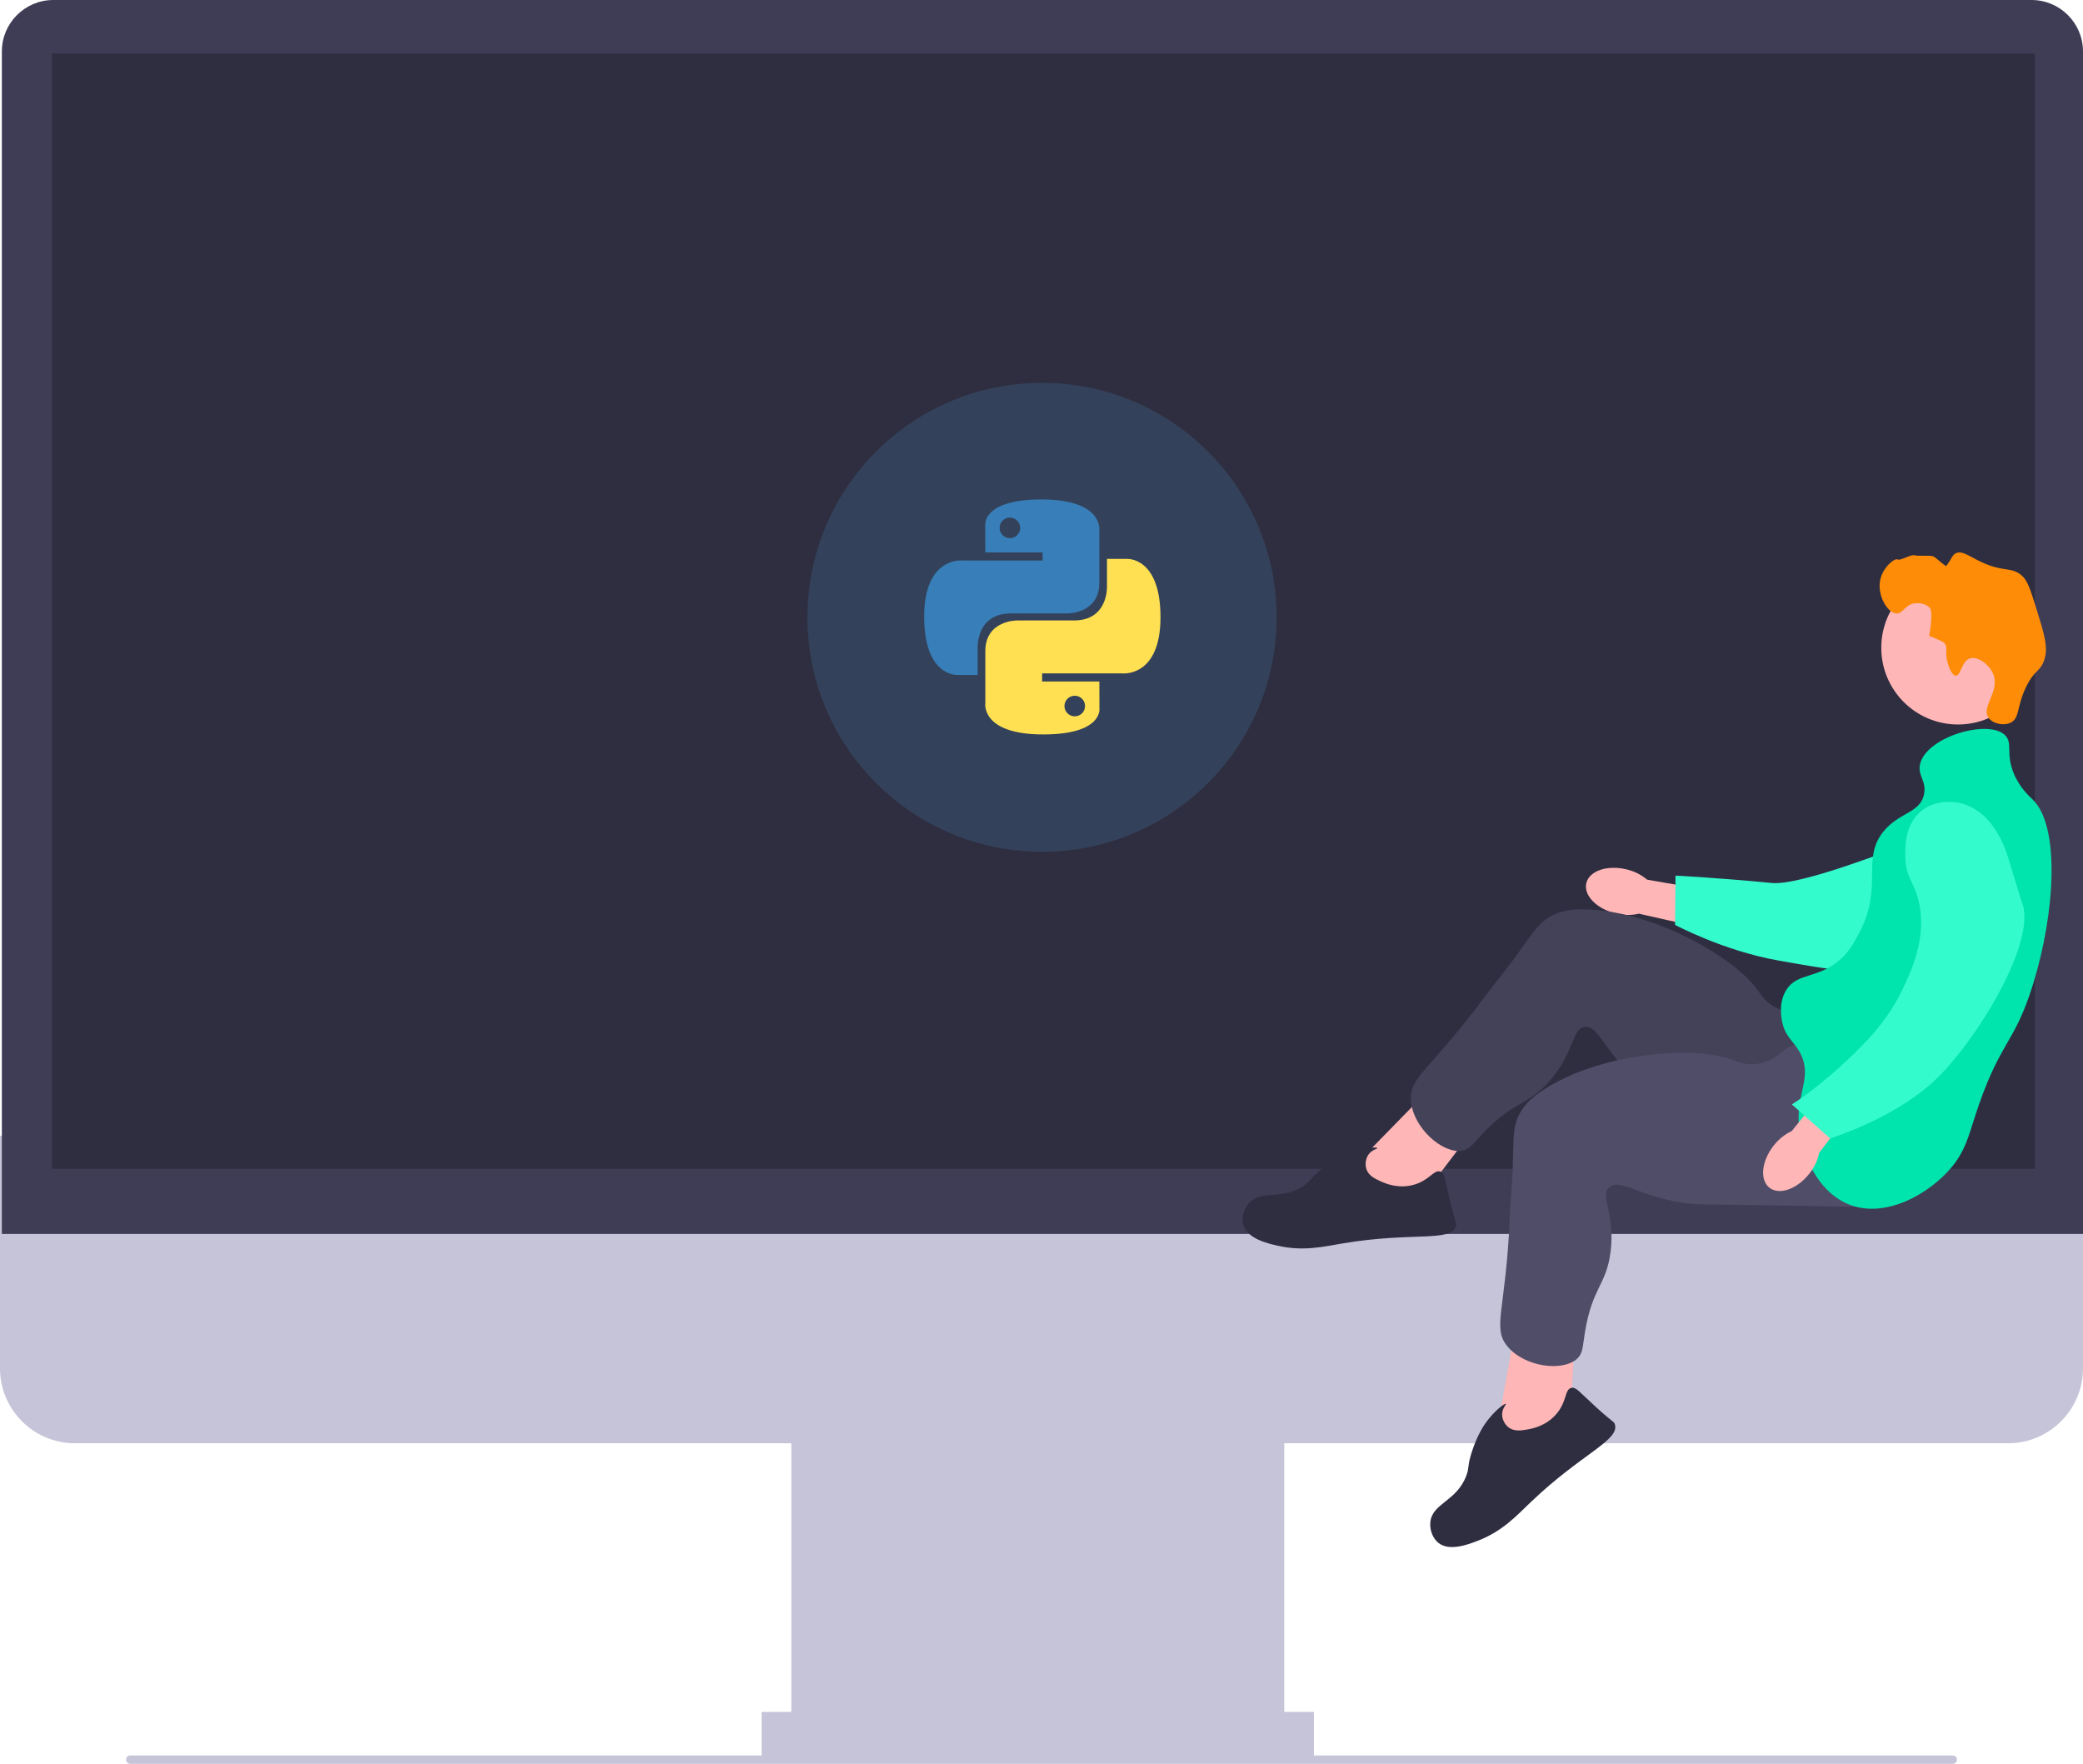 <?xml version="1.0" encoding="UTF-8"?> <svg xmlns="http://www.w3.org/2000/svg" width="1246" height="1055" viewBox="0 0 1246 1055" fill="none"> <g clip-path="url(#clip0_731_410)"> <path d="M44.848 863.274H1201.15C1225.88 863.274 1246 843.162 1246 818.44V679.315H-5.57024e-06V818.44C-5.57024e-06 843.162 20.118 863.274 44.848 863.274Z" fill="#C5C4D8"></path> <path d="M473.347 840.002H768.219V1050.56H473.347V840.002Z" fill="#C5C4D8"></path> <path d="M455.608 1023.96H785.953V1050.56H455.608V1023.96Z" fill="#C5C4D8"></path> <path d="M1.109 738.049H1246V30.767C1246 13.803 1232.19 0 1215.22 0H31.886C14.915 0 1.109 13.803 1.109 30.767V738.049Z" fill="#3F3D56"></path> <path d="M31.042 32H1217.18V699.125H31.042V32Z" fill="#2F2E41"></path> <path d="M972.8 519.98C961.35 517.235 950.65 520.918 948.902 528.205C947.155 535.492 955.021 543.621 966.476 546.365C971.037 547.524 975.809 547.574 980.394 546.51L1029.06 557.526L1033.75 534.582L985.275 526.158C981.67 523.132 977.393 521.013 972.8 519.98Z" fill="#FFB6B6"></path> <path d="M1205.62 484.626C1205.03 483.374 1199.71 472.539 1188.33 469.617C1175.26 466.26 1163.8 475.815 1159.78 479.167C1150.5 486.908 1151.85 491.853 1144.23 501.345C1129.95 519.104 1150.99 503.295 1138.6 505.903C1134.31 506.805 1077.56 529.867 1059.78 528.148C1025.21 524.804 1002.25 523.752 1002.25 523.752L1001.99 553.211C1001.99 553.211 1030.75 568.624 1063.47 574.459C1097.03 580.443 1113.81 583.436 1134.29 577.738C1136.06 577.248 1179.14 564.571 1199.46 524.974C1204.1 515.942 1212.59 499.393 1205.62 484.626Z" fill="#34FBCB"></path> <path d="M1171.23 433.347C1145.88 433.347 1125.33 412.8 1125.33 387.454C1125.33 362.108 1145.88 341.562 1171.23 341.562C1196.59 341.562 1217.14 362.108 1217.14 387.454C1217.14 412.8 1196.59 433.347 1171.23 433.347Z" fill="#FFB6B6"></path> <path d="M811.699 695.78L858.977 647.4L883.383 672.85L848.159 719.237L813.219 723.232L811.699 695.78Z" fill="#FFB6B6"></path> <path d="M1081.66 605.057C1078.9 605.287 1070.11 607.047 1061.71 602.427C1055.98 599.274 1053.04 594.587 1052.05 593.096C1039.73 574.601 992.446 545.759 950.012 543.984C940.402 543.582 934.077 544.696 928.328 547.691C920.176 551.94 916.921 558.025 906.577 572.279C900.918 580.077 894.657 587.423 888.93 595.17C855.402 640.528 842.692 644.088 843.991 658.63C845.432 674.764 862.838 690.071 874.407 688.304C879.144 687.58 880.979 684.287 887.309 677.62C905.868 658.072 913.547 661.683 926.76 646.711C942.187 629.23 940.168 614.736 948.217 614.176C955.681 613.657 958.853 626.022 974.787 642.447C982.079 649.964 987.271 653.412 1003.09 664.382C1064.69 707.103 1065.67 710.106 1078.11 713.513C1083.54 715.004 1122.15 725.584 1135.9 708.747C1157.42 682.398 1106.58 602.988 1081.66 605.057Z" fill="#444259"></path> <path d="M826.159 706.712C822.682 705.151 818.616 703.326 817.308 699.129C816.423 696.29 816.933 692.788 818.763 690.368C820.873 687.577 823.998 687.209 823.871 686.715C823.679 685.963 816.291 686.257 808.18 689.123C806.65 689.664 799.716 692.196 790.896 699.08C783.829 704.595 784.78 705.7 780.349 708.88C766.747 718.642 753.989 710.948 746.629 720.103C743.788 723.636 742.576 728.652 743.772 732.708C746.173 740.853 757.847 743.656 764.227 745.103C779.594 748.588 791.225 745.743 803.37 743.697C844.673 736.739 867.879 743.076 870.985 733.511C871.573 731.7 870.618 731.854 867.433 718.569C864.29 705.456 864.393 701.855 861.716 700.805C857.687 699.225 854.981 706.414 844.83 708.875C835.835 711.055 828.412 707.724 826.159 706.712Z" fill="#2F2E41"></path> <path d="M895.752 854.048L907.698 787.477L942.188 794.835L939.098 852.991L912.431 875.91L895.752 854.048Z" fill="#FFB6B6"></path> <path d="M1068.18 627.435C1066.02 629.177 1059.73 635.567 1050.19 636.459C1043.67 637.068 1038.61 634.84 1036.95 634.163C1016.37 625.775 961.044 628.452 924.935 650.804C916.758 655.866 912.149 660.337 909.075 666.044C904.715 674.135 905.441 680.997 904.888 698.599C904.586 708.227 903.531 717.821 903.144 727.446C900.88 783.798 892.363 793.88 901.606 805.183C911.861 817.724 934.862 820.619 943.442 812.662C946.955 809.404 946.624 805.649 948.116 796.579C952.493 769.986 960.875 768.664 963.398 748.857C966.344 725.733 956.532 714.873 962.877 709.892C968.762 705.272 978.332 713.723 1000.74 718.369C1011 720.495 1017.23 720.434 1036.48 720.631C1111.45 721.401 1113.95 723.334 1126.15 719.174C1131.49 717.355 1169.38 704.439 1171.3 682.787C1174.31 648.904 1087.63 611.735 1068.18 627.435Z" fill="#4F4D68"></path> <path d="M913.857 854.981C910.103 855.642 905.713 856.414 902.273 853.675C899.946 851.822 898.401 848.639 898.555 845.61C898.734 842.115 901.113 840.056 900.731 839.719C900.149 839.204 894.2 843.595 889.099 850.519C888.137 851.826 883.822 857.814 880.39 868.461C877.641 876.991 879.049 877.372 877.169 882.491C871.397 898.204 856.519 899 855.57 910.706C855.205 915.224 857.02 920.055 860.287 922.74C866.849 928.132 878.083 923.898 884.176 921.513C898.848 915.771 906.874 906.888 915.774 898.377C946.042 869.435 968.804 861.651 966.001 851.992C965.47 850.164 964.767 850.828 954.669 841.623C944.702 832.537 942.765 829.499 939.96 830.133C935.738 831.087 937.538 838.556 930.521 846.29C924.302 853.144 916.289 854.553 913.857 854.981Z" fill="#2F2E41"></path> <path d="M1164.98 396.228C1163.19 389.837 1165.44 387.508 1163.15 384.639C1163.15 384.639 1162.23 383.485 1154 380.369C1156.43 366.283 1154.61 363.901 1154.61 363.901C1152.51 361.156 1148.31 360.492 1145.46 360.851C1139.41 361.611 1138.34 367.073 1134.47 366.951C1129.13 366.782 1122.72 356.09 1124.71 346.823C1126.33 339.264 1133.33 333.65 1135.08 334.624C1136.82 335.59 1143.08 331.331 1145.46 332.184C1147.08 332.767 1154.71 331.992 1156.44 332.794C1158.33 333.671 1163.74 339.127 1164.26 338.44C1167.85 333.662 1167.78 331.994 1169.86 330.965C1173.56 329.14 1177.58 332.512 1184.51 335.844C1198.76 342.699 1202.94 338.61 1209.52 344.383C1212.85 347.299 1214.63 352.873 1218.06 363.901C1222.86 379.324 1225.26 387.035 1222.94 394.398C1220.58 401.907 1217.1 400.272 1211.96 410.866C1206.24 422.659 1208.21 429.513 1202.81 432.214C1198.63 434.301 1191.92 432.973 1189.39 429.164C1185.05 422.644 1196.26 413.823 1192.44 403.547C1190.09 397.239 1182.85 392.456 1178.4 393.788C1173.38 395.294 1173.01 404.296 1169.86 404.157C1167.17 404.038 1165.29 397.341 1164.98 396.228Z" fill="#FF8C06"></path> <path d="M1199.75 440.143C1190.36 429.613 1152.09 440.512 1148.5 457.221C1147.02 464.094 1152.48 466.996 1150.94 474.909C1148.7 486.484 1135.98 485.695 1126.54 497.477C1113.13 514.204 1126.94 530.556 1111.89 558.471C1108.68 564.436 1105.97 569.463 1100.3 574.329C1087.3 585.494 1075.2 581.665 1068.57 592.017C1063.62 599.758 1065.66 609.3 1066.13 611.535C1068.09 620.7 1073.38 622.933 1077.12 630.443C1083.33 642.938 1076.3 652.111 1075.9 667.039C1075.4 685.718 1085.33 711.609 1105.18 720.104C1127.49 729.648 1154.4 713.841 1167.42 698.146C1175.19 688.781 1177.44 680.142 1180.84 669.479C1196.03 621.824 1204.61 626.134 1216.23 588.358C1229.51 545.172 1232.12 494.579 1216.23 478.569C1214.12 476.447 1208.32 471.542 1204.63 462.711C1199.67 450.826 1203.96 444.856 1199.75 440.143Z" fill="#00E4AD"></path> <path d="M1060.94 685.265C1053.66 694.516 1052.53 705.772 1058.42 710.405C1064.31 715.038 1074.99 711.293 1082.27 702.038C1085.24 698.38 1087.28 694.067 1088.23 689.46L1118.59 649.872L1102.9 637.908L1071.78 676.52C1067.52 678.528 1063.8 681.527 1060.94 685.265Z" fill="#FFB6B6"></path> <path d="M1172.15 480.274C1170.8 479.972 1158.98 477.522 1149.69 484.713C1139.01 492.973 1139.53 507.876 1139.71 513.103C1140.13 525.178 1144.86 527.147 1147.68 538.991C1152.94 561.15 1142.91 581.742 1137.37 593.12C1135.45 597.058 1129.29 609.108 1117.02 622.085C1093.15 647.325 1071.86 660.606 1071.86 660.606L1094.73 680.932C1094.73 680.932 1131.17 669.83 1155.86 647.587C1181.18 624.771 1219.71 562.077 1209.19 538.991L1200.24 509.888C1196.18 498.733 1188.1 483.833 1172.15 480.274Z" fill="#34FBCB"></path> <path d="M1170.6 1052.52C1170.6 1053.89 1169.5 1055 1168.12 1055H77.884C76.507 1055 75.4 1053.89 75.4 1052.52C75.4 1051.14 76.507 1050.03 77.884 1050.03H1168.12C1169.5 1050.03 1170.6 1051.14 1170.6 1052.52Z" fill="#C5C4D8"></path> <g filter="url(#filter0_d_731_410)"> <path d="M623.32 505.485C545.824 505.485 483 442.696 483 365.243C483 287.789 545.824 225 623.32 225C700.817 225 763.641 287.789 763.641 365.243C763.641 442.696 700.817 505.485 623.32 505.485Z" fill="#50CAFF" fill-opacity="0.13"></path> <g clip-path="url(#clip1_731_410)"> <path d="M622.992 294.746C587.106 294.746 589.346 310.3 589.346 310.3L589.386 326.414H623.632V331.252H575.784C575.784 331.252 552.82 328.649 552.82 364.839C552.82 401.029 572.864 399.745 572.864 399.745H584.826V382.952C584.826 382.952 584.181 362.919 604.549 362.919H638.515C638.515 362.919 657.598 363.228 657.598 344.487V313.499C657.598 313.499 660.496 294.746 622.992 294.746ZM604.109 305.583C604.918 305.582 605.72 305.741 606.467 306.05C607.215 306.359 607.895 306.813 608.467 307.385C609.039 307.956 609.493 308.635 609.802 309.383C610.112 310.13 610.27 310.931 610.27 311.74C610.27 312.549 610.112 313.35 609.802 314.097C609.493 314.845 609.039 315.524 608.467 316.096C607.895 316.668 607.215 317.121 606.467 317.43C605.72 317.739 604.918 317.898 604.109 317.897C603.3 317.898 602.498 317.739 601.75 317.43C601.003 317.121 600.323 316.668 599.751 316.096C599.179 315.524 598.725 314.845 598.416 314.097C598.106 313.35 597.947 312.549 597.948 311.74C597.947 310.931 598.106 310.13 598.416 309.383C598.725 308.635 599.179 307.956 599.751 307.385C600.323 306.813 601.003 306.359 601.75 306.05C602.498 305.741 603.3 305.582 604.109 305.583Z" fill="url(#paint0_linear_731_410)"></path> <path d="M624.01 435.295C659.896 435.295 657.656 419.741 657.656 419.741L657.616 403.627H623.369V398.789H671.217C671.217 398.789 694.181 401.392 694.181 365.202C694.181 329.012 674.138 330.296 674.138 330.296H662.176V347.089C662.176 347.089 662.821 367.121 642.452 367.121H608.486C608.486 367.121 589.403 366.813 589.403 385.555V416.542C589.403 416.542 586.506 435.295 624.009 435.295H624.01ZM642.893 424.46C642.084 424.46 641.282 424.301 640.534 423.992C639.787 423.683 639.107 423.23 638.535 422.658C637.963 422.086 637.509 421.407 637.2 420.659C636.89 419.912 636.731 419.111 636.732 418.302C636.731 417.493 636.89 416.692 637.199 415.945C637.509 415.197 637.963 414.518 638.535 413.946C639.107 413.374 639.786 412.921 640.534 412.611C641.282 412.302 642.084 412.143 642.893 412.144C643.702 412.143 644.504 412.302 645.251 412.611C645.999 412.921 646.679 413.374 647.251 413.946C647.823 414.518 648.277 415.197 648.586 415.944C648.896 416.692 649.054 417.493 649.054 418.302C649.054 419.11 648.896 419.911 648.586 420.659C648.277 421.406 647.823 422.085 647.251 422.657C646.679 423.229 645.999 423.683 645.251 423.992C644.504 424.301 643.702 424.46 642.893 424.46Z" fill="url(#paint1_linear_731_410)"></path> </g> </g> </g> <defs> <filter id="filter0_d_731_410" x="382" y="128" width="482.641" height="482.485" filterUnits="userSpaceOnUse" color-interpolation-filters="sRGB"> <feFlood flood-opacity="0" result="BackgroundImageFix"></feFlood> <feColorMatrix in="SourceAlpha" type="matrix" values="0 0 0 0 0 0 0 0 0 0 0 0 0 0 0 0 0 0 127 0" result="hardAlpha"></feColorMatrix> <feOffset dy="4"></feOffset> <feGaussianBlur stdDeviation="50.5"></feGaussianBlur> <feComposite in2="hardAlpha" operator="out"></feComposite> <feColorMatrix type="matrix" values="0 0 0 0 1 0 0 0 0 1 0 0 0 0 1 0 0 0 0.1 0"></feColorMatrix> <feBlend mode="normal" in2="BackgroundImageFix" result="effect1_dropShadow_731_410"></feBlend> <feBlend mode="normal" in="SourceGraphic" in2="effect1_dropShadow_731_410" result="shape"></feBlend> </filter> <linearGradient id="paint0_linear_731_410" x1="1911.3" y1="1558.9" x2="8912.93" y2="8494.52" gradientUnits="userSpaceOnUse"> <stop stop-color="#387EB8"></stop> <stop offset="1" stop-color="#366994"></stop> </linearGradient> <linearGradient id="paint1_linear_731_410" x1="2594.53" y1="2491.19" x2="10113.7" y2="9603.21" gradientUnits="userSpaceOnUse"> <stop stop-color="#FFE052"></stop> <stop offset="1" stop-color="#FFC331"></stop> </linearGradient> <clipPath id="clip0_731_410"> <rect width="1246" height="1055" fill="white" transform="matrix(-1 0 0 1 1246 0)"></rect> </clipPath> <clipPath id="clip1_731_410"> <rect width="141.704" height="141.072" fill="white" transform="translate(552.742 294.706)"></rect> </clipPath> </defs> </svg> 